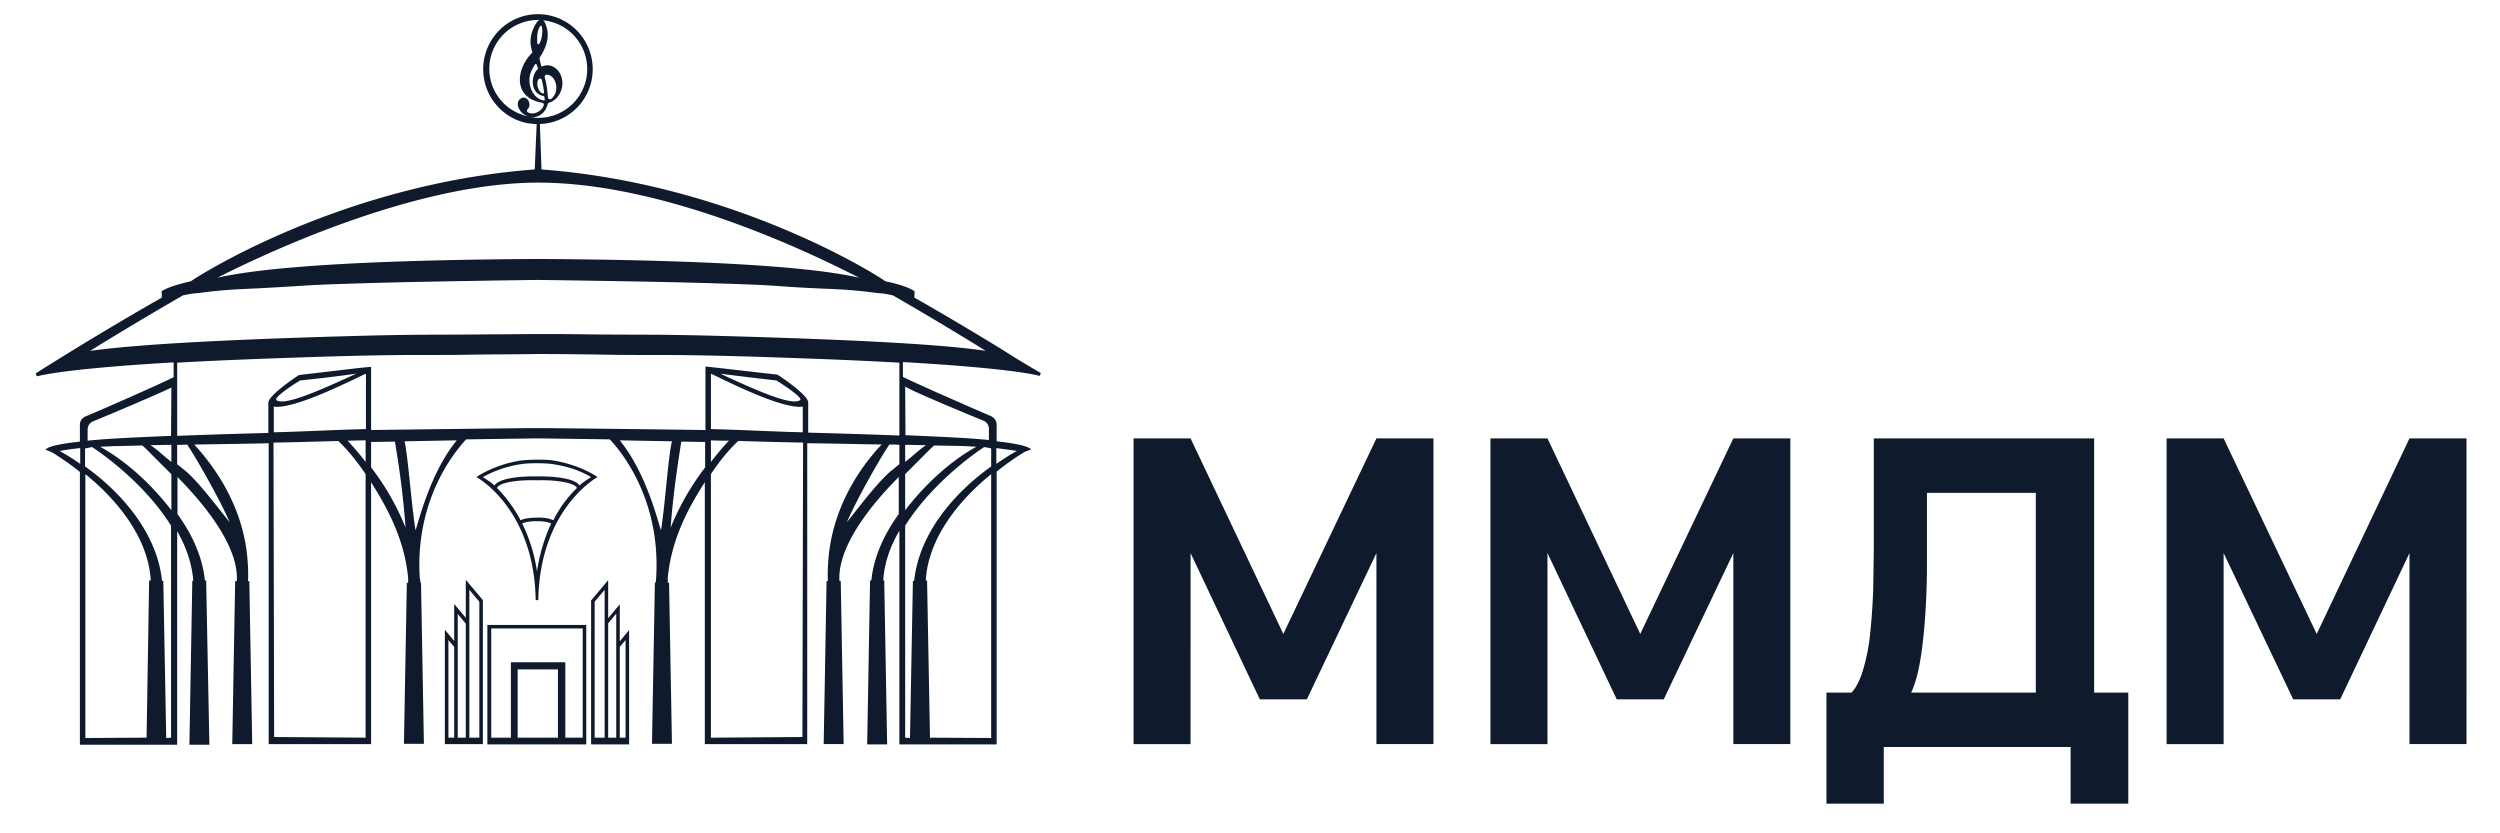 <svg width="144" height="48" fill="none" xmlns="http://www.w3.org/2000/svg"><path d="M73.92 36.515l-5.343-11.263h-3.284v17.609h3.284V31.858l3.989 8.423h2.709l4.007-8.423V42.86h3.285V25.252h-3.285L73.92 36.515zm20.559 0l-5.344-11.263H85.85v17.609h3.284V31.858l3.99 8.423h2.708l4.008-8.423V42.86h3.284V25.252h-3.284l-5.362 11.263zm26.106-11.263h-12.654v5.864c0 .983-.019 1.948-.037 2.876a35.022 35.022 0 0 1-.186 2.616 11.01 11.01 0 0 1-.427 2.078c-.167.52-.371.928-.631 1.206h-1.447v6.401h3.303v-3.265h10.761v3.265h3.322v-6.401h-1.967v-14.64h-.037zm-10.502 14.64c.093-.186.167-.408.26-.687.13-.426.241-.965.334-1.614.092-.65.167-1.392.222-2.227.056-.834.093-1.762.093-2.783v-4.193h6.271v11.504h-7.18zm28.703-14.64l-5.343 11.263-5.362-11.263h-3.285v17.609h3.285V31.858l4.007 8.423h2.709l3.989-8.423V42.86h3.284V25.252h-3.284zM26.83 35.587l-.668-.797v2.133l-.538-.65v6.588h2.19v-8.294l-.984-1.169v2.19zm-.668 6.903h-.334v-5.622l.334.39v5.232zm.668 0h-.464v-7.125l.464.556v6.569zm.204-6.661v-1.856l.576.687v7.83h-.576v-6.661zm8.665-1.02l-.668.797v-2.19l-.983 1.17v8.293h2.189v-6.587l-.538.65v-2.134zm-.872 1.02v6.66h-.575v-7.83l.575-.686v1.856zm.668 1.354v5.307h-.464v-6.587l.464-.557v1.837zm.538-.315v5.622h-.334v-5.233l.334-.39zm-7.96 6.011h5.696v-6.883h-5.696v6.883zm4.063-.39h-2.319v-3.933h2.32v3.934zm-3.859-6.29h5.288v6.29h-1.002v-4.341h-3.136v4.342h-1.131V36.2h-.019zm2.58-1.632h.148c.092-5.288 3.414-7.088 3.414-7.088s-.947-.686-2.505-.946c-.279-.056-.65-.056-.984-.056-.334 0-.686.019-.983.056-1.559.26-2.505.946-2.505.946s3.321 1.781 3.414 7.088zm.073-1.651a9.169 9.169 0 0 0-.853-2.765c.204-.093.52-.13.835-.13.334 0 .65.037.835.13a10.22 10.22 0 0 0-.817 2.765zm.947-2.95c-.242-.112-.594-.168-.947-.149-.352 0-.705.037-.946.148a7.866 7.866 0 0 0-1.354-1.855c.092-.297 1.113-.482 2.3-.445 1.188-.037 2.208.167 2.301.445a6.658 6.658 0 0 0-1.354 1.855zm-4.064-2.487c.353-.185 1.076-.575 2.19-.742.222-.037.593-.056.927-.056.334 0 .705.019.928.056 1.132.167 1.837.538 2.19.742-.13.093-.427.26-.669.483-.296-.446-1.614-.538-2.449-.52-.853-.018-2.152.074-2.449.52-.241-.223-.538-.39-.668-.483z" fill="#0F1B2C"/><path d="M57.63 20.076a192.873 192.873 0 0 0-4.954-2.932c-.019-.167.018-.352 0-.37-.278-.186-.798-.39-1.689-.576.02-.037-8.423-5.585-19.797-6.438l-.093-2.616a3.154 3.154 0 0 0 3.043-3.155c0-1.744-1.41-3.172-3.154-3.172s-3.154 1.428-3.154 3.172a3.167 3.167 0 0 0 2.597 3.117h.038c.148.019.296.038.445.038L30.8 9.76c-11.355.853-19.797 6.4-19.797 6.438-.89.204-1.41.39-1.688.575-.019 0 .018.204 0 .371a192.787 192.787 0 0 0-7.255 4.36s.037.149.074.168c.019.018 1.15-.409 7.867-.798v.853c-.612.316-4.008 1.819-5.084 2.264a.512.512 0 0 0-.315.482v.965c-1.503.167-1.837.316-1.986.464.075.037.334.111.464.204.297.186.872.557 1.522 1.076v15.716h5.603V30.596c.501.872.854 1.856.928 2.858h-.056l-.167 9.444h1.15l-.185-9.463h-.074c-.13-1.355-.742-2.672-1.577-3.822v-2.134c1.595 1.614 3.544 4.026 3.414 5.993h-.093l-.167 9.389h1.15l-.167-9.389h-.074c.019-.464 0-1.002-.056-1.521-.333-3.043-2.022-5.233-3.043-6.346 1.225-.018 2.672-.037 4.287-.074v17.33h5.9V27.776c.853 1.354 1.93 3.228 2.134 5.53v.259h-.075l-.167 9.277h1.15l-.166-9.277h-.037c0-.093-.019-.204-.037-.297-.297-4.898 2.449-7.7 2.671-7.96l3.897-.055h.482l3.897.055c.222.241 2.968 3.062 2.671 7.96 0 .093-.018.204-.037.297h-.037l-.167 9.277h1.15l-.166-9.277h-.075v-.26c.204-2.32 1.28-4.193 2.134-5.53v15.086h5.9V25.53c1.615.018 3.062.056 4.286.074-1.039 1.095-2.709 3.303-3.043 6.346-.055.52-.074 1.057-.055 1.521h-.074l-.167 9.389h1.15l-.167-9.389h-.074c-.13-1.967 1.8-4.379 3.414-5.993v2.134c-.835 1.15-1.447 2.468-1.577 3.822h-.075l-.166 9.444h1.15l-.167-9.444h-.056c.056-1.002.408-1.985.928-2.857v12.301h5.603V27.164c.65-.52 1.206-.891 1.522-1.077.13-.092.408-.166.464-.204-.149-.13-.483-.296-1.986-.463v-.965c0-.204-.13-.39-.315-.483-1.058-.445-4.472-1.948-5.084-2.263v-.854c6.717.39 7.848.798 7.867.798.037-.018.074-.167.074-.167a59.38 59.38 0 0 1-2.319-1.41zM4.62 26.718a12.311 12.311 0 0 0-1.187-.742c.427-.074.816-.13 1.187-.167v.91zm3.97 6.717l-.147 9.054-3.526.02V27.311c1.633 1.317 3.618 3.525 3.767 6.123H8.59zm1.281 9.054l-.297.02-.167-9.055h-.074c-.278-2.728-2.32-5.084-4.434-6.587v-1.04c.185-.018.24-.055.408-.074.408.26 2.987 2.023 4.546 4.528V42.49h.018zm0-13.099c-1.224-1.596-2.709-2.894-4.1-3.655.278-.019.5-.019.705-.037.24 0 .835-.019 1.725-.037.204.167.78.779 1.67 1.651v2.078zm0-2.783c-.482-.371-.798-.705-1.206-.965.408 0 .705-.018 1.206-.018v.983zm-.018-1.503c-2.524.111-3.73.167-4.806.278v-.649c0-.204.13-.39.315-.464 1.132-.464 4.064-1.707 4.51-1.948l-.02 2.783zm48.723.872c-.39.204-.779.464-1.187.742v-.909c.37.056.76.093 1.187.167zm-1.484 16.532l-3.525-.019-.167-9.054h-.075c.149-2.598 2.134-4.806 3.767-6.123v15.196zm-.445-18.276c.185.074.315.26.315.464v.65c-1.076-.112-2.3-.168-4.806-.279l-.018-2.802c.427.279 3.377 1.503 4.509 1.967zm-4.51 1.392c.502 0 .799.018 1.207.018-.408.26-.724.594-1.206.965v-.983zm0 1.688c.892-.89 1.485-1.503 1.67-1.651.891.018 1.485.018 1.726.037.186 0 .427.018.705.037-1.391.76-2.876 2.06-4.1 3.655v-2.078zm0 2.969c1.578-2.505 4.139-4.268 4.547-4.527.167.018.222.037.408.074v1.039c-2.115 1.503-4.156 3.86-4.435 6.587h-.074l-.167 9.054-.278-.019V30.282zM31.302 5.38c-.24 0-.463-.483-.296-.798.055-.093.185-.074.204.037.055.223.111.501.13.742 0-.018-.019.019-.038.019zm.056.204l.019.148c0 .038-.019.056-.056.056-.557-.093-.928-.76-.798-1.447.056-.241.167-.427.297-.631.018-.037.093-.037.093.019l.074.204c0 .018 0 .037-.019.055-.408.371-.426 1.41.334 1.54.019 0 .038.019.056.056zm-.297-3.061c-.037.037-.093.037-.111-.019-.019-.241-.037-.724.167-1.002.037-.037.093-.019.093.019.055.222.037.686-.149 1.002zM28.184 3.97a2.815 2.815 0 0 1 2.802-2.82h.093a.387.387 0 0 0-.112.074c-.334.445-.538 1.094-.315 1.725.019.037 0 .093-.018.112-.891.89-1.132 2.56.593 2.857.074.019.111.074.093.148-.093.316-.557.594-.91.409-.073-.038-.073-.13-.018-.186.297-.297-.093-.946-.482-.538-.223.241 0 .78.5.946.038 0 .056.019.094.019a2.79 2.79 0 0 1-2.32-2.746zm2.375 2.783c.371.037.835-.167.984-.742.018-.037.037-.074.074-.093.538-.148.927-.835.723-1.484-.11-.39-.556-.835-1.094-.613-.037.019-.074 0-.074-.037-.019-.074-.075-.297-.093-.39 0-.037 0-.055.018-.092.575-.89.52-1.503.279-2.023-.019-.055-.075-.092-.112-.11a2.822 2.822 0 0 1 2.56 2.8 2.815 2.815 0 0 1-2.8 2.821c-.168 0-.316-.019-.465-.037zm.928-2.45c.538 0 .798.984.26 1.392-.075.056-.167 0-.186-.074-.018-.278-.074-.816-.185-1.169-.019-.074.037-.148.11-.148zm-.482 6.216c7.7 0 16.494 4.472 18.48 5.474-1.392-.297-5.029-1.002-18.48-1.076-13.452.074-17.089.78-18.48 1.076 1.985-1.002 11.058-5.474 18.48-5.474zM13.23 30.077c-.502-.594-1.745-2.283-2.542-2.95-.167-.13-.316-.26-.483-.39v-1.113c.186 0 .371 0 .575-.019.427.63 1.782 2.95 2.45 4.472zm7.83 12.412l-5.27-.037-.037-16.958c1.224-.019 2.393-.056 3.73-.093.166.148.834.798 1.576 1.911V42.49zm0-15.882a15.8 15.8 0 0 0-1.04-1.225c.334 0 .668-.018 1.04-.018v1.243zm0-1.892c-2.097.055-3.656.148-5.288.185v-1.484c.037 0 .037.018.166.018 1.318 0 4.25-1.503 5.14-1.91v3.19h-.019zm-3.767-2.802c1.837-.186 3.228-.39 3.228-.39-2.133.983-4.156 1.874-4.601 1.522-.149-.13.78-.78 1.373-1.132zm4.082 5.01v-1.466c.445 0 .909-.019 1.373-.019.315 1.856.5 3.433.612 4.954a14.508 14.508 0 0 0-1.985-3.47zm2.56 3.618c-.24-1.485-.426-4.194-.63-5.122.964-.018 1.966-.037 3.005-.055-1.558 1.892-2.226 4.805-2.375 5.177zm14.139 0c-.149-.372-.817-3.266-2.375-5.177 1.039.018 2.04.037 3.006.055-.223.928-.39 3.637-.631 5.122zm2.542-3.619a14.874 14.874 0 0 0-1.986 3.47c.112-1.54.316-3.098.613-4.954.463 0 .927.019 1.373.019v1.465zm5.603 15.53l-5.27.038V27.311c.743-1.132 1.41-1.763 1.578-1.911 1.336.037 2.505.074 3.73.093l-.038 16.958zm-.148-19.018c.13 0 .148-.018.167-.037V24.9c-1.652-.037-3.192-.13-5.288-.185v-3.192c.872.408 3.803 1.911 5.12 1.911zm-4.583-1.91s1.391.185 3.228.389c.594.37 1.522 1.002 1.373 1.132-.464.352-2.486-.539-4.601-1.522zm.5 3.858c-.37.39-.723.817-1.038 1.225v-1.243c.352.018.686.018 1.039.018zm9.816 1.355c-.167.13-.316.26-.483.39-.797.668-2.04 2.337-2.541 2.95.667-1.522 2.022-3.86 2.449-4.472.204 0 .39 0 .575.019v1.113zm0-5.121v3.47a466.592 466.592 0 0 0-5.251-.167V23.174c-.018-.426-1.54-1.447-1.744-1.577l-.037-.018c-2.635-.297-3.507-.408-4.138-.464V24.77a2423.33 2423.33 0 0 0-9.221-.111h-.817c-.352 0-6.735.074-9.221.111V21.134c-.631.037-1.503.166-4.138.463l-.037.019c-.204.13-1.725 1.15-1.744 1.577v1.744c-2.078.056-3.804.111-5.25.167v-4.212c2.207-.13 5.027-.24 8.571-.352 3.173-.093 4.38-.093 5.92-.093.686 0 1.446 0 2.467-.019 1.28-.018 2.56-.018 3.84-.037 1.28 0 2.561.019 3.841.037 1.02.019 1.782.019 2.468.019 1.54 0 2.746 0 5.919.093 3.562.111 6.364.222 8.572.352v.724zm-9.518-2.245c-4.565-.13-5.01-.074-8.387-.111-1.058-.019-2.022-.019-2.895-.019-.872 0-1.836.018-2.894.018-3.377.038-3.822-.018-8.386.112-9.593.278-12.822.612-14.529.835a193.489 193.489 0 0 1 5.344-3.192c.724-.148.427-.074 1.15-.166 1.132-.149 2.004-.186 2.431-.205a171.43 171.43 0 0 0 3.025-.167c.593-.037 1.038-.074 2.801-.13 1.206-.037 2.765-.092 7.31-.166 1.095-.02 2.357-.038 3.73-.056 1.373.018 2.616.037 3.73.056 4.564.074 6.104.13 7.31.166 1.762.056 2.208.093 2.801.13.539.038 1.188.093 3.025.167.427.019 1.299.056 2.43.204.724.093.446.019 1.15.167a193.45 193.45 0 0 1 5.344 3.192c-1.688-.241-4.898-.557-14.49-.835z" fill="#0F1B2C"/></svg>